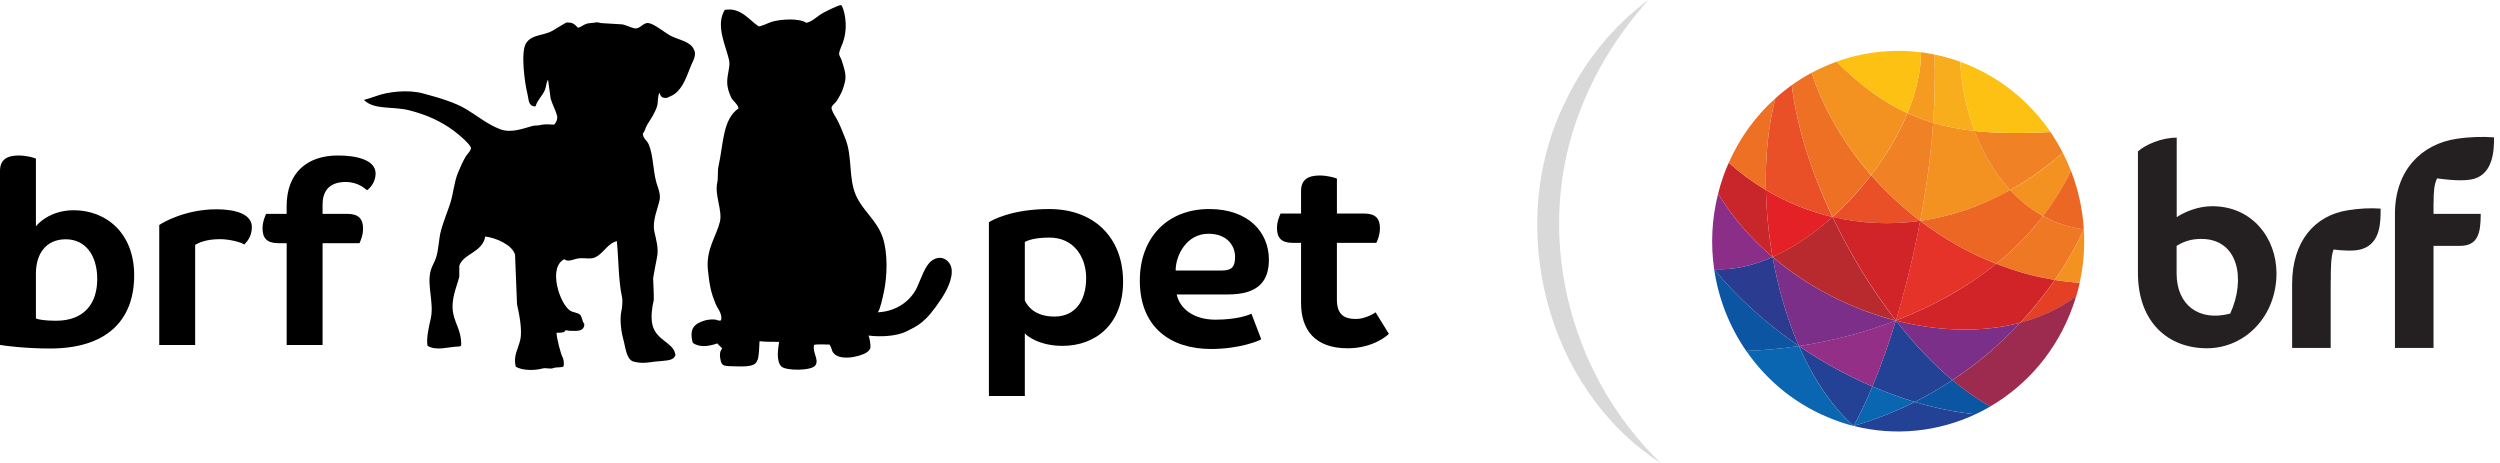 <svg width="243" height="45" viewBox="0 0 243 45" fill="none" xmlns="http://www.w3.org/2000/svg">
<path d="M161.418 45C150.216 37.793 146.263 21.864 152.095 9.993C153.956 6.029 156.769 2.535 160.227 0C157.371 3.192 155.113 6.78 153.627 10.65C148.983 22.432 152.329 36.227 161.418 45Z" fill="#D9D9D9"/>
<g clip-path="url(#clip0_1851_2834)">
<path d="M184.276 31.156C187.719 29.834 191.084 28.027 194.024 25.636C191.38 24.596 188.893 23.173 186.634 21.467C186.012 24.818 185.203 28.108 184.276 31.156Z" fill="#E63329"/>
<path d="M195.395 18.48C193.905 16.875 192.751 14.887 191.942 12.727C190.502 12.565 189.17 12.313 187.907 11.94C187.68 15.048 187.246 18.278 186.644 21.467C189.574 21.053 192.534 20.074 195.395 18.48Z" fill="#F39121"/>
<path d="M186.644 21.467C188.903 23.183 191.389 24.606 194.034 25.636C195.701 24.283 197.24 22.739 198.582 20.993C197.388 20.337 196.332 19.479 195.395 18.47C192.534 20.074 189.574 21.053 186.644 21.467Z" fill="#EC6624"/>
<path d="M186.644 21.467C184.907 20.145 183.299 18.651 181.878 17.026C180.754 18.49 179.491 19.872 178.129 21.094C180.862 21.73 183.743 21.871 186.644 21.467Z" fill="#E95028"/>
<path d="M180.172 41.4C184.237 42.43 188.39 41.955 192.011 40.27C190.048 40.068 188.065 39.654 186.121 39.069C184.246 40.008 182.263 40.795 180.172 41.4Z" fill="#234295"/>
<path d="M174.854 33.629C176.215 36.737 177.991 39.442 180.172 41.4C180.793 40.27 181.405 38.978 181.997 37.565C179.501 36.495 177.093 35.163 174.854 33.629Z" fill="#234295"/>
<path d="M180.172 41.4C182.263 40.795 184.246 40.008 186.111 39.069C184.72 38.655 183.349 38.15 181.997 37.565C181.415 38.978 180.793 40.27 180.172 41.4Z" fill="#0A66B0"/>
<path d="M184.276 31.156C186.002 33.366 187.857 35.345 189.771 36.949C192.238 35.314 194.458 33.427 196.372 31.368C192.682 32.347 188.449 32.226 184.276 31.156Z" fill="#7C2F88"/>
<path d="M172.298 24.979C172.831 27.997 173.689 30.964 174.854 33.639C177.902 33.175 181.129 32.377 184.276 31.166C179.994 30.056 175.781 27.947 172.298 24.979Z" fill="#7C2F88"/>
<path d="M184.276 31.156C181.918 28.128 179.807 24.646 178.119 21.084C176.294 22.719 174.311 24.071 172.298 24.969C175.781 27.947 179.994 30.056 184.276 31.156Z" fill="#B92A2E"/>
<path d="M171.647 18.47C171.697 20.609 171.914 22.809 172.298 24.979C174.311 24.081 176.294 22.729 178.12 21.094C175.84 20.549 173.66 19.671 171.647 18.47Z" fill="#E32127"/>
<path d="M186.644 21.467C183.743 21.871 180.862 21.73 178.129 21.084C179.816 24.646 181.928 28.118 184.286 31.156C185.203 28.118 186.012 24.818 186.644 21.467Z" fill="#D12429"/>
<path d="M194.024 25.636C195.859 26.362 197.773 26.887 199.727 27.21C200.832 25.605 201.779 23.96 202.548 22.295C201.098 22.103 199.776 21.659 198.572 20.993C197.24 22.749 195.701 24.283 194.024 25.636Z" fill="#EF7824"/>
<path d="M172.298 24.979C170.226 23.223 168.411 21.154 167 18.823C166.379 21.275 166.27 23.768 166.615 26.16C168.46 26.271 170.394 25.827 172.298 24.979Z" fill="#8A2E88"/>
<path d="M172.298 24.979C171.913 22.809 171.696 20.609 171.647 18.47C170.374 17.713 169.161 16.825 168.036 15.815C167.849 16.239 167.671 16.673 167.513 17.117C167.316 17.682 167.138 18.247 167 18.823C168.411 21.154 170.226 23.213 172.298 24.979Z" fill="#C8262B"/>
<path d="M166.615 26.16C167.03 29.027 168.105 31.752 169.733 34.113C171.351 34.063 173.068 33.901 174.854 33.639C171.667 31.459 168.835 28.895 166.615 26.16Z" fill="#0B55A3"/>
<path d="M172.298 24.979C170.394 25.827 168.46 26.271 166.615 26.16C168.835 28.895 171.667 31.459 174.854 33.639C173.689 30.964 172.831 27.997 172.298 24.979Z" fill="#2B3B8F"/>
<path d="M180.172 41.4C177.991 39.452 176.215 36.737 174.854 33.629C173.068 33.901 171.341 34.053 169.733 34.103C171.785 37.081 174.716 39.473 178.317 40.815C178.938 41.057 179.55 41.249 180.172 41.4Z" fill="#0A66B0"/>
<path d="M186.121 39.069C188.074 39.654 190.048 40.058 192.011 40.27C192.504 40.038 192.998 39.785 193.471 39.503C192.228 38.827 190.995 37.959 189.781 36.95C188.607 37.717 187.394 38.433 186.121 39.069Z" fill="#0B55A3"/>
<path d="M196.382 31.368C198.375 30.843 200.22 29.996 201.808 28.805C201.937 28.36 202.055 27.927 202.154 27.483C201.345 27.432 200.536 27.341 199.736 27.21C198.74 28.643 197.625 30.046 196.382 31.368Z" fill="#E44025"/>
<path d="M202.548 22.295C201.779 23.96 200.832 25.605 199.727 27.21C200.526 27.341 201.335 27.432 202.144 27.482C202.529 25.756 202.657 24.01 202.548 22.295Z" fill="#F39121"/>
<path d="M189.771 36.949C190.985 37.959 192.218 38.827 193.461 39.503C197.053 37.404 199.963 34.053 201.483 29.763C201.601 29.44 201.7 29.117 201.798 28.794C200.21 29.985 198.365 30.833 196.372 31.358C194.458 33.427 192.248 35.324 189.771 36.949Z" fill="#9D2B4F"/>
<path d="M187.897 11.94C189.16 12.313 190.492 12.565 191.932 12.727C191.123 10.587 190.65 8.276 190.541 6.005C189.712 5.702 188.874 5.47 188.035 5.299C188.124 7.408 188.065 9.638 187.897 11.94Z" fill="#F8AD1C"/>
<path d="M187.897 11.94C188.065 9.638 188.114 7.408 188.035 5.299C187.601 5.208 187.167 5.137 186.723 5.077C186.723 6.944 186.239 8.962 185.401 10.991C186.21 11.374 187.038 11.687 187.897 11.94Z" fill="#F59C20"/>
<path d="M171.647 18.47C173.66 19.671 175.84 20.549 178.119 21.094C176.057 16.734 174.627 12.242 174.163 8.276C173.611 8.669 173.068 9.103 172.565 9.558C171.874 12.212 171.568 15.28 171.647 18.47Z" fill="#E95028"/>
<path d="M181.869 17.026C179.274 14.049 177.271 10.648 176.087 7.075C175.426 7.428 174.785 7.832 174.163 8.266C174.627 12.242 176.057 16.724 178.119 21.084C179.481 19.862 180.744 18.49 181.869 17.026Z" fill="#ED7025"/>
<path d="M185.401 11.001C183.023 9.911 180.833 8.286 178.514 5.995C177.685 6.298 176.866 6.661 176.087 7.075C177.271 10.648 179.274 14.049 181.878 17.016C183.339 15.109 184.552 13.05 185.401 11.001Z" fill="#F39121"/>
<path d="M191.932 12.727C192.741 14.887 193.905 16.875 195.385 18.48C197.142 17.501 198.848 16.29 200.506 14.846C200.151 14.15 199.746 13.484 199.312 12.838C196.51 12.979 194.103 12.969 191.932 12.727Z" fill="#F08225"/>
<path d="M198.582 21.003C199.618 19.661 200.536 18.207 201.305 16.623C201.068 16.017 200.802 15.422 200.506 14.846C198.858 16.3 197.142 17.511 195.385 18.48C196.323 19.489 197.388 20.347 198.582 21.003Z" fill="#F39121"/>
<path d="M202.548 22.295C202.43 20.337 202.006 18.419 201.305 16.613C200.526 18.197 199.608 19.661 198.582 20.993C199.776 21.659 201.098 22.113 202.548 22.295Z" fill="#EC6624"/>
<path d="M186.644 21.467C187.246 18.288 187.68 15.058 187.907 11.94C187.048 11.687 186.22 11.374 185.411 11.001C184.562 13.05 183.348 15.109 181.878 17.016C183.299 18.651 184.898 20.145 186.644 21.467Z" fill="#F08225"/>
<path d="M184.276 31.156C183.575 33.467 182.806 35.637 181.997 37.565C183.349 38.14 184.72 38.645 186.111 39.069C187.384 38.433 188.607 37.716 189.771 36.949C187.857 35.355 186.003 33.377 184.276 31.156Z" fill="#234295"/>
<path d="M184.276 31.156C181.129 32.367 177.902 33.165 174.854 33.629C177.084 35.153 179.501 36.495 181.997 37.565C182.816 35.637 183.576 33.467 184.276 31.156Z" fill="#942F88"/>
<path d="M184.276 31.156C188.439 32.226 192.672 32.347 196.372 31.368C197.615 30.036 198.73 28.643 199.726 27.21C197.773 26.897 195.859 26.362 194.024 25.636C191.084 28.027 187.729 29.834 184.276 31.156Z" fill="#D12429"/>
<path d="M172.565 9.558C170.68 11.243 169.121 13.363 168.036 15.815C169.161 16.825 170.374 17.713 171.647 18.47C171.568 15.28 171.874 12.212 172.565 9.558Z" fill="#ED7025"/>
<path d="M199.312 12.838C197.26 9.83 194.31 7.418 190.689 6.066C190.64 6.045 190.59 6.025 190.541 6.015C190.659 8.286 191.133 10.587 191.932 12.737C194.103 12.969 196.51 12.979 199.312 12.838Z" fill="#FCC112"/>
<path d="M186.723 5.087C183.901 4.723 181.099 5.066 178.504 5.995C180.833 8.286 183.023 9.911 185.391 11.001C186.239 8.972 186.723 6.954 186.723 5.087Z" fill="#FCC112"/>
<path d="M236.548 19.691C236.548 18.631 236.587 17.975 236.883 17.339C237.771 17.45 239.468 17.672 240.484 17.38C242.319 16.845 242.438 14.624 242.418 13.352C241.382 13.272 240.109 13.292 238.827 13.484C235.354 13.988 232.789 16.572 232.789 20.781V33.821H236.538V23.899H239.103C240.869 23.899 241.126 22.648 241.126 20.791H236.538V19.691H236.548ZM226.553 27.28C226.553 26.12 226.553 24.969 226.819 24.253C227.628 24.354 228.842 24.445 229.572 24.212C231.427 23.637 231.397 21.508 231.397 20.276C230.342 20.206 229.345 20.256 228.211 20.438C225.034 20.932 222.794 23.405 222.794 27.614V33.821H226.543V27.28H226.553ZM216.776 30.48C213.717 31.287 211.566 29.632 211.566 26.584V23.899C212.227 23.496 212.928 23.223 213.964 23.223C217.594 23.223 218.305 27.159 216.776 30.48ZM215.029 20.044C213.668 20.044 212.405 20.569 211.576 21.104V13.383C210.086 13.363 208.488 14.099 207.807 14.715V26.524C207.807 31.348 210.767 33.851 214.506 33.851C218.226 33.851 221.275 30.742 221.275 26.554C221.265 23.153 218.926 20.044 215.029 20.044Z" fill="#241F21"/>
</g>
<g clip-path="url(#clip1_1851_2834)">
<path fill-rule="evenodd" clip-rule="evenodd" d="M96.122 21.594C96.447 21.394 98.366 20.319 101.983 20.319C106.423 20.319 109.164 23.17 109.164 27.368C109.164 31.566 106.446 33.618 103.279 33.618C100.96 33.618 99.738 32.592 99.613 32.392V38.493H96.122V21.594ZM102.032 23.093C100.436 23.093 99.812 23.418 99.613 23.518V29.218C99.888 29.768 100.585 30.769 102.506 30.769C104.427 30.769 105.574 29.345 105.574 27.019C105.574 24.969 104.352 23.094 102.033 23.094H102.032V23.093Z" fill="black"/>
<path fill-rule="evenodd" clip-rule="evenodd" d="M119.352 28.62H114.374C114.672 29.996 116.016 31.072 118.132 31.072C120.249 31.072 121.368 30.621 121.643 30.497L122.589 32.971C122.465 33.096 120.522 33.921 117.711 33.921C113.752 33.921 110.79 31.796 110.79 27.27C110.79 23.094 113.478 20.318 117.536 20.318C121.32 20.318 123.336 22.544 123.336 25.244C123.336 27.319 122.314 28.62 119.354 28.62H119.352ZM117.46 22.721C115.345 22.721 114.273 24.796 114.273 26.297H118.728C119.824 26.297 120.049 25.846 120.049 24.947C120.049 23.997 119.376 22.721 117.46 22.721Z" fill="black"/>
<path fill-rule="evenodd" clip-rule="evenodd" d="M129.946 23.607V29.129C129.946 30.605 130.693 31.004 131.789 31.004C132.734 31.004 133.631 30.429 133.705 30.355L135 32.454C134.876 32.578 133.482 33.853 130.992 33.853C127.807 33.853 126.463 32.054 126.463 29.454V23.606H125.642C124.521 23.606 124.123 23.081 124.123 22.182C124.123 21.482 124.396 20.933 124.472 20.757H126.463V18.558C126.463 17.433 127.184 17.058 128.28 17.058C129.052 17.058 129.773 17.284 129.948 17.358V20.756H132.611C133.732 20.756 134.13 21.281 134.13 22.18C134.13 22.88 133.857 23.43 133.781 23.605H129.946V23.607Z" fill="black"/>
<path fill-rule="evenodd" clip-rule="evenodd" d="M-0 16.612C-0 15.489 0.722 15.114 1.82 15.114C2.593 15.114 3.316 15.339 3.491 15.413V22.009C3.615 21.809 4.837 20.435 7.157 20.435C10.324 20.435 13.042 22.658 13.042 26.756C13.042 31.228 10.273 33.875 4.862 33.875C2.444 33.875 0.399 33.602 -0.001 33.526V16.612H-0ZM6.384 23.259C4.463 23.259 3.491 24.683 3.491 26.58V30.952C3.69 31.053 4.363 31.177 5.436 31.177C8.228 31.177 9.451 29.453 9.451 27.13C9.451 24.806 8.303 23.257 6.384 23.257H6.385L6.384 23.259Z" fill="black"/>
<path fill-rule="evenodd" clip-rule="evenodd" d="M18.97 23.798V33.537H15.479V21.87C15.753 21.67 17.973 20.343 21.04 20.343C22.91 20.343 24.481 20.818 24.481 22.07C24.481 22.996 24.007 23.496 23.734 23.772C23.535 23.572 22.337 23.246 21.39 23.246C19.993 23.246 19.27 23.622 18.971 23.798H18.97Z" fill="black"/>
<path fill-rule="evenodd" clip-rule="evenodd" d="M27.04 23.636C25.919 23.636 25.52 23.111 25.52 22.211C25.52 21.512 25.793 20.962 25.868 20.787H27.862V20.038C27.862 16.812 29.83 15.114 32.844 15.114C34.713 15.114 36.508 15.564 36.508 16.864C36.508 17.588 36.109 18.164 35.686 18.489C35.537 18.414 34.89 17.689 33.594 17.689C31.899 17.689 31.353 18.69 31.353 19.889V20.788H33.77C34.891 20.788 35.29 21.313 35.29 22.212C35.29 22.912 35.017 23.463 34.942 23.637H31.354V33.536H27.865V23.637H27.041L27.04 23.636Z" fill="black"/>
<path fill-rule="evenodd" clip-rule="evenodd" d="M79.677 1.451C79.304 1.714 78.898 2.111 78.379 2.217C77.688 1.744 75.865 1.861 75.002 2.123C74.751 2.2 73.835 2.642 73.726 2.55C72.82 1.958 71.987 0.673 70.441 0.965C69.525 2.478 70.559 4.464 70.867 5.841C71 6.434 70.702 7.121 70.685 7.913C70.672 8.526 70.859 8.977 71.049 9.437C71.198 9.799 71.714 10.097 71.787 10.534C70.231 11.603 70.329 13.967 69.842 16.142C69.723 16.677 69.825 17.255 69.72 17.727C69.439 18.992 70.246 20.459 69.972 21.568C69.621 22.989 68.599 24.249 68.809 26.261C68.974 27.837 69.138 28.514 69.539 29.492C69.758 30.028 70.211 30.453 70.101 31.111C69.989 31.216 69.814 31.137 69.773 31.137C69.445 30.978 68.791 31.07 68.557 31.137C67.461 31.446 66.965 31.967 67.341 33.332C67.959 33.743 68.707 33.727 69.731 33.379C69.731 33.42 70.198 33.84 70.198 33.881C69.884 34.196 69.967 34.721 70.076 35.161C70.198 35.623 70.65 35.55 70.814 35.588C71.908 35.594 73.378 35.805 73.603 35.039C73.792 34.786 73.796 33.573 73.826 33.168C74.38 33.229 75.101 33.223 75.73 33.231C75.638 33.855 75.422 35.05 75.934 35.609C76.336 36.05 78.865 36.066 79.249 35.518C79.645 34.951 78.956 34.321 79.123 33.524C79.373 33.44 80.291 33.487 80.636 33.493C80.736 33.651 80.805 33.794 80.834 33.931C81.06 34.996 82.794 34.895 83.96 34.406C84.362 34.237 84.573 33.985 84.609 33.798C84.62 33.366 84.531 32.904 84.42 32.615C85.606 32.77 87.199 32.681 88.124 32.203C89.151 31.673 89.919 31.455 91.516 29.014C91.946 28.356 92.653 27.104 92.487 26.097C92.358 25.326 91.468 24.649 90.533 25.363C89.91 25.837 89.538 27.064 89.13 27.941C88.635 29.006 87.392 30.252 85.326 30.357C85.542 30.085 85.768 29.077 85.934 28.274C86.232 26.823 86.311 24.616 85.804 23.093C85.242 21.404 83.836 20.485 83.18 18.948C82.46 17.265 82.869 15.21 82.163 13.463C81.877 12.758 81.585 11.957 81.19 11.329C81.056 11.115 80.807 10.652 80.823 10.469C80.909 10.156 81.16 10.074 81.318 9.827C81.88 8.948 82.013 8.462 82.143 7.882C82.297 7.201 81.963 6.379 81.805 5.845C81.754 5.674 81.535 5.393 81.562 5.175C81.597 4.885 81.828 4.415 81.926 4.139C82.549 2.402 81.963 0.667 81.771 0.498C81.766 0.494 81.757 0.492 81.745 0.492C81.516 0.492 80.114 1.148 79.677 1.456" fill="black"/>
<path fill-rule="evenodd" clip-rule="evenodd" d="M57.876 2.187C57.644 2.24 57.26 2.229 56.994 2.313C56.727 2.398 56.343 2.708 56.174 2.692C55.874 2.406 55.749 2.172 55.103 2.185C54.968 2.171 53.806 2.981 53.401 3.134C52.452 3.494 51.63 3.43 51.132 4.21C50.592 5.053 51.003 8.095 51.257 9.079C51.402 9.635 51.325 10.274 51.95 10.345C52.057 10.367 52.075 10.281 52.075 10.281C52.239 9.733 52.731 9.287 52.958 8.763C53.091 8.453 53.08 8.013 53.272 7.751C53.357 8.362 53.44 8.974 53.524 9.585C53.676 10.125 54.028 10.746 54.154 11.293C54.222 11.589 54 12.038 53.84 12.115C53.462 12.115 53.221 12.047 52.706 12.115C52.285 12.243 52.043 12.165 51.761 12.241C50.832 12.497 49.686 12.965 48.611 12.558C47.426 12.108 46.432 11.293 45.397 10.661C44.168 9.911 42.624 9.493 41.112 9.08C39.674 8.686 37.702 8.913 36.575 9.333C36.184 9.478 35.4 9.712 35.378 9.712L35.441 9.775C36.44 10.697 38.217 10.32 39.788 10.724C41.529 11.171 42.836 11.784 44.073 12.684C44.421 12.937 45.883 14.119 45.774 14.454C45.677 14.771 45.425 14.959 45.271 15.213C44.979 15.691 44.722 16.291 44.516 16.793C44.13 17.734 44.087 18.75 43.761 19.765C43.485 20.618 43.129 21.453 42.878 22.357C42.621 23.285 42.665 24.198 42.374 25.075C42.246 25.461 41.985 25.867 41.871 26.276C41.463 27.725 42.209 29.402 41.871 30.956C41.702 31.735 41.416 32.838 41.555 33.613C42.443 34.141 43.517 33.709 44.642 33.676C44.896 33.63 44.806 33.507 44.831 33.423C44.821 32.217 44.301 31.551 44.076 30.577C43.752 29.18 44.413 27.844 44.643 26.909V25.833C45.019 24.653 46.916 24.538 47.164 22.987C48.242 23.127 49.779 23.793 50.064 24.757L50.253 29.563C50.423 30.355 50.802 32.043 50.567 33.041C50.361 33.92 49.877 34.592 50.126 35.633C50.732 36.031 51.965 36.027 52.709 35.823C52.909 35.768 53.077 35.788 53.242 35.806C53.432 35.828 53.618 35.851 53.842 35.76C54.037 35.682 54.661 35.73 54.725 35.633C54.842 35.671 54.828 35.076 54.725 34.812C54.519 34.498 54.103 32.865 54.094 32.345C54.325 32.324 54.527 32.36 54.788 32.282C54.925 32.235 54.913 32.155 54.977 32.092C55.102 32.113 55.229 32.134 55.355 32.155C56.112 32.172 56.791 32.243 56.797 31.488C56.58 31.28 56.592 30.763 56.362 30.575C56.101 30.36 55.713 30.389 55.418 30.195C54.393 29.524 53.24 25.983 54.851 25.198C55.205 25.506 55.773 25.194 56.11 25.135C56.438 25.079 56.704 25.093 56.946 25.109C57.34 25.133 57.67 25.159 58.099 24.871C58.759 24.429 59.093 23.686 59.954 23.429C60.136 25.175 60.101 27.241 60.458 28.868C60.547 29.269 60.462 29.956 60.395 30.258C60.211 31.115 60.407 32.366 60.584 32.978C60.795 33.714 60.86 34.878 61.529 35.129C62.437 35.395 63.181 35.2 63.677 35.148C64.542 35.057 65.351 35.079 65.561 34.686C65.654 34.566 65.679 34.477 65.624 34.371C65.419 33.307 63.781 33.071 63.42 31.589C63.238 30.846 63.383 29.835 63.532 29.236C63.541 29.201 63.544 29.168 63.547 29.133C63.557 28.368 63.506 27.773 63.485 27.096C63.485 27.056 63.486 27.017 63.495 26.979C63.624 26.302 63.725 25.643 63.862 25.013C64.047 24.167 63.752 23.188 63.61 22.546C63.373 21.476 63.934 20.287 64.113 19.447C64.242 18.837 63.917 18.172 63.799 17.739C63.446 16.456 63.52 15.122 63.044 14.008C62.879 13.624 62.533 13.517 62.476 12.996C62.697 12.751 62.736 12.405 62.917 12.11C63.253 11.567 63.641 11.028 63.862 10.34C63.991 9.939 63.893 9.334 64.114 9.012C64.208 9.467 64.447 9.537 64.807 9.519C65.095 9.367 65.339 9.307 65.563 9.14C66.445 8.483 66.74 7.394 67.201 6.294C67.323 6.003 67.747 5.313 67.454 4.839C67.171 4.053 65.971 3.87 65.249 3.51C64.645 3.208 63.637 2.334 63.044 2.244C62.78 2.204 62.572 2.353 62.368 2.502C62.151 2.659 61.937 2.814 61.657 2.751C61.344 2.679 60.883 2.465 60.523 2.372C59.83 2.33 59.138 2.286 58.444 2.245C58.316 2.234 58.177 2.168 58.009 2.168C57.967 2.168 57.922 2.172 57.875 2.182" fill="black"/>
</g>
<defs>
<clipPath id="clip0_1851_2834">
<rect width="76" height="37" fill="white" transform="translate(166.418 4.945)"/>
</clipPath>
<clipPath id="clip1_1851_2834">
<rect width="135" height="38" fill="white" transform="translate(0 0.493)"/>
</clipPath>
</defs>
</svg>
